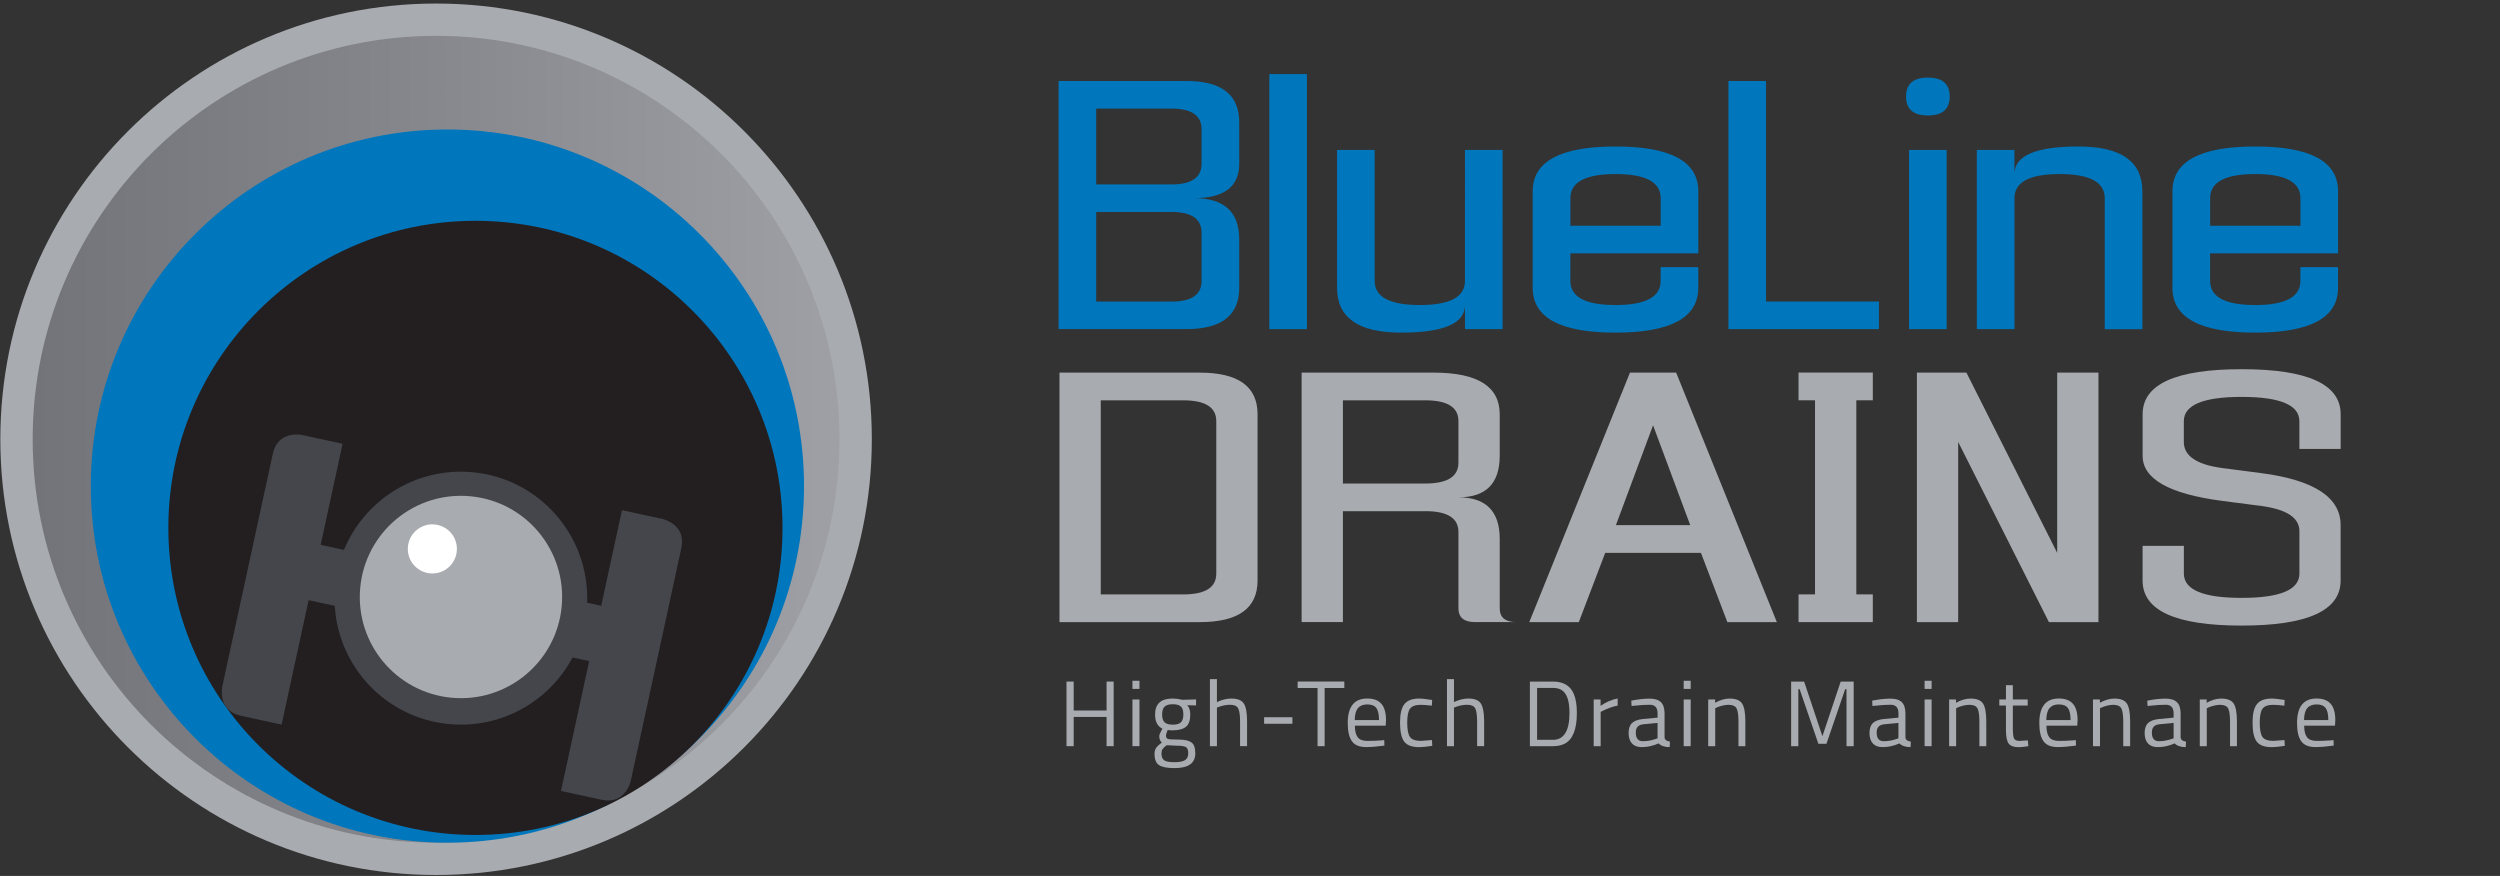 <?xml version="1.0" encoding="utf-8"?>
<!-- Generator: Adobe Illustrator 27.3.1, SVG Export Plug-In . SVG Version: 6.00 Build 0)  -->
<svg version="1.1" id="Layer_1" xmlns="http://www.w3.org/2000/svg" xmlns:xlink="http://www.w3.org/1999/xlink" x="0px" y="0px"
	 viewBox="0 0 685 240" style="enable-background:new 0 0 685 240;" xml:space="preserve">
<rect x="0" y="0" width="685" height="240" fill="#333333" stroke="none"/>
<style type="text/css">
	.st0{clip-path:url(#SVGID_00000160885924952535717390000000137428713613743025_);fill:#A8ABAF;}
	
		.st1{clip-path:url(#SVGID_00000011737593080304729230000013112875222111453323_);fill:url(#SVGID_00000133496739856345179380000015183351509003350414_);}
	.st2{fill:#0076BC;}
	.st3{fill:#231F20;}
	.st4{fill:#44464B;}
	.st5{fill:#A8ABAF;}
	.st6{fill:#FFFFFF;}
</style>
<g>
	<defs>
		<rect id="SVGID_1_" x="0.09" y="0.97" width="680.91" height="238.79"/>
	</defs>
	<clipPath id="SVGID_00000151536837230025426680000015117997263758615699_">
		<use xlink:href="#SVGID_1_"  style="overflow:visible;"/>
	</clipPath>
	<path style="clip-path:url(#SVGID_00000151536837230025426680000015117997263758615699_);fill:#A8ABAF;" d="M119.49,239.75
		c65.94,0,119.39-53.45,119.39-119.39c0-65.94-53.45-119.39-119.39-119.39S0.09,54.42,0.09,120.36
		C0.09,186.3,53.55,239.75,119.49,239.75"/>
</g>
<g>
	<defs>
		<path id="SVGID_00000183217490739510341160000005296069374749050294_" d="M8.95,120.36c0,61.05,49.49,110.53,110.53,110.53
			c61.05,0,110.54-49.49,110.54-110.53c0-61.05-49.49-110.54-110.54-110.54C58.44,9.83,8.95,59.31,8.95,120.36"/>
	</defs>
	<clipPath id="SVGID_00000040542844640904521050000009882513249980793503_">
		<use xlink:href="#SVGID_00000183217490739510341160000005296069374749050294_"  style="overflow:visible;"/>
	</clipPath>
	
		<linearGradient id="SVGID_00000023246039960985912820000013155156398665712539_" gradientUnits="userSpaceOnUse" x1="-68.69" y1="290.722" x2="-67.697" y2="290.722" gradientTransform="matrix(222.663 0 0 -222.663 15303.69 64853.434)">
		<stop  offset="0" style="stop-color:#727479"/>
		<stop  offset="0.48" style="stop-color:#85878C"/>
		<stop  offset="1" style="stop-color:#9EA0A5"/>
	</linearGradient>
	
		<rect x="8.95" y="9.83" style="clip-path:url(#SVGID_00000040542844640904521050000009882513249980793503_);fill:url(#SVGID_00000023246039960985912820000013155156398665712539_);" width="221.07" height="221.07"/>
</g>
<g>
	<path class="st2" d="M122.59,230.9c53.96,0,97.71-43.75,97.71-97.71s-43.75-97.71-97.71-97.71s-97.71,43.75-97.71,97.71
		S68.63,230.9,122.59,230.9"/>
	<path class="st3" d="M130.27,228.78c46.47,0,84.14-37.67,84.14-84.14S176.74,60.5,130.27,60.5s-84.14,37.67-84.14,84.14
		S83.8,228.78,130.27,228.78"/>
	<path class="st4" d="M181.53,142.2l-11.11-2.41l-5.69,26.2l-3.86-0.84c0.67-18.26-13.01-34.07-31.42-35.76
		c-15.51-1.42-29.57,7.61-35.21,21.29l-6.38-1.39l6.01-27.69l-11.11-2.41c0,0-6.58-1.43-8.01,5.15L60.9,188.12
		c0,0-1.43,6.58,5.15,8.01l11.11,2.41l7.4-34.09l7.16,1.55c1.01,16.8,14.11,30.81,31.38,32.4c14.33,1.32,27.42-6.29,33.78-18.25
		l4.55,0.99l-7.72,35.58l11.11,2.41c6.58,1.43,8.01-5.15,8.01-5.15l13.85-63.77C188.12,143.63,181.53,142.2,181.53,142.2"/>
	<path class="st5" d="M123.77,191.18c15.25,1.4,28.74-9.82,30.14-25.07c1.4-15.25-9.82-28.74-25.07-30.14
		c-15.25-1.4-28.74,9.82-30.14,25.07C97.3,176.29,108.52,189.78,123.77,191.18"/>
	<path class="st6" d="M117.85,157.1c3.7,0.34,6.97-2.38,7.31-6.08c0.34-3.7-2.38-6.97-6.08-7.32c-3.7-0.34-6.97,2.38-7.31,6.08
		C111.42,153.48,114.15,156.76,117.85,157.1"/>
</g>
<g>
	<g>
		<path class="st2" d="M630.32,61.86V54.3c0-4.41-4.12-6.61-12.37-6.61c-8.25,0-12.37,2.2-12.37,6.61v7.55H630.32z M617.95,40.14
			c15.12,0,22.68,4.09,22.68,12.28v17h-35.06v7.55c0,4.41,4.12,6.61,12.37,6.61c8.25,0,12.37-2.2,12.37-6.61v-3.78h10.31v5.67
			c0,8.18-7.56,12.28-22.68,12.28c-15.12,0-22.69-4.09-22.69-12.28V52.41C595.26,44.23,602.82,40.14,617.95,40.14 M541.64,41.08
			h10.31v6.61c0-5.04,5.84-7.55,17.53-7.55c11.69,0,17.53,4.09,17.53,12.28v37.78H576.7V54.3c0-4.41-4.12-6.61-12.37-6.61
			c-8.25,0-12.37,2.2-12.37,6.61v35.89h-10.31V41.08z M528.24,31.64c-3.99,0-5.98-1.73-5.98-5.19c0-3.46,1.99-5.19,5.98-5.19
			c3.99,0,5.98,1.73,5.98,5.19C534.22,29.91,532.22,31.64,528.24,31.64 M533.39,90.19h-10.31V41.08h10.31V90.19z M473.59,90.19v-68
			h10.31v60.44h30.93v7.56H473.59z M455.03,61.86V54.3c0-4.41-4.12-6.61-12.37-6.61c-8.25,0-12.37,2.2-12.37,6.61v7.55H455.03z
			 M442.65,40.14c15.12,0,22.69,4.09,22.69,12.28v17h-35.06v7.55c0,4.41,4.12,6.61,12.37,6.61c8.25,0,12.37-2.2,12.37-6.61v-3.78
			h10.31v5.67c0,8.18-7.56,12.28-22.69,12.28s-22.68-4.09-22.68-12.28V52.41C419.97,44.23,427.53,40.14,442.65,40.14 M411.72,90.19
			h-10.31v-6.61c0,5.04-5.84,7.56-17.53,7.56c-11.69,0-17.53-4.09-17.53-12.28V41.08h10.31v35.89c0,4.41,4.12,6.61,12.37,6.61
			c8.25,0,12.37-2.2,12.37-6.61V41.08h10.31V90.19z M347.79,20.3h10.31v69.89h-10.31V20.3z M320.98,58.08h-20.62v24.56h20.62
			c5.5,0,8.25-1.89,8.25-5.67V63.75C329.23,59.97,326.48,58.08,320.98,58.08 M320.98,50.53c5.5,0,8.25-1.89,8.25-5.67v-9.44
			c0-3.78-2.75-5.67-8.25-5.67h-20.62v20.78H320.98z M290.05,22.19h35.06c9.62,0,14.44,3.78,14.44,11.33v11.33
			c0,6.3-4.12,9.44-12.37,9.44c8.25,0,12.37,3.78,12.37,11.33v13.22c0,7.55-4.81,11.33-14.44,11.33h-35.06V22.19z"/>
	</g>
	<g>
		<g>
			<path class="st5" d="M290.3,102.1h38.44c10.55,0,15.83,3.8,15.83,11.39v45.58c0,7.6-5.28,11.39-15.83,11.39H290.3V102.1z
				 M324.22,162.87c6.03,0,9.04-1.9,9.04-5.7v-41.78c0-3.8-3.01-5.7-9.04-5.7h-22.61v53.18H324.22z"/>
		</g>
		<g>
			<path class="st5" d="M356.65,102.1h36.18c12.06,0,18.09,3.8,18.09,11.39v11.39c0,7.6-3.77,11.39-11.31,11.39
				c7.54,0,11.31,3.8,11.31,11.39v18.99c0,2.53,1.51,3.8,4.52,3.8h-11.31c-3.02,0-4.52-1.27-4.52-3.8v-20.89
				c0-3.8-3.01-5.7-9.04-5.7h-22.61v30.39h-11.31V102.1z M390.57,132.48c6.03,0,9.04-1.9,9.04-5.7v-11.39c0-3.8-3.01-5.7-9.04-5.7
				h-22.61v22.79H390.57z"/>
		</g>
		<g>
			<path class="st5" d="M446.61,102.1h12.66l27.59,68.37H473.3l-7.24-18.99h-26.23l-7.24,18.99h-13.57L446.61,102.1z M463.12,143.88
				l-10.18-27.35l-10.18,27.35H463.12z"/>
		</g>
		<g>
			<path class="st5" d="M492.8,170.46v-7.6h4.52v-53.18h-4.52v-7.6h20.35v7.6h-4.52v53.18h4.52v7.6H492.8z"/>
		</g>
		<g>
			<path class="st5" d="M538.8,102.1l24.87,49.38V102.1h11.31v68.37h-13.57l-24.87-49.38v49.38h-11.31V102.1H538.8z"/>
		</g>
		<g>
			<path class="st5" d="M608.77,128.23l10.85,1.41c14.47,1.9,21.71,6.65,21.71,14.24v15.19c0,8.23-9.05,12.34-27.13,12.34
				c-18.09,0-27.13-4.11-27.13-12.34v-9.5h11.31v7.6c0,4.43,5.28,6.65,15.83,6.65s15.83-2.22,15.83-6.65v-11.39
				c0.15-3.8-3.32-6.18-10.4-7.14l-10.85-1.41c-14.47-1.9-21.71-6.01-21.71-12.34v-11.39c0-8.23,9.05-12.34,27.13-12.34
				c18.09,0,27.13,4.12,27.13,12.34v9.5h-11.31v-7.6c0-4.43-5.28-6.65-15.83-6.65s-15.83,2.22-15.83,6.65v5.7
				C598.36,124.89,601.83,127.27,608.77,128.23z"/>
		</g>
	</g>
	<g>
		<path class="st5" d="M303.2,204.45v-8.01h-9.01v8.01h-1.97v-17.7h1.97v7.93h9.01v-7.93h1.94v17.7H303.2z"/>
		<path class="st5" d="M310.29,188.76v-2.23h1.92v2.23H310.29z M310.29,204.45v-12.79h1.92v12.79H310.29z"/>
		<path class="st5" d="M321.85,210.46c-2.05,0-3.48-0.28-4.29-0.83c-0.81-0.55-1.22-1.56-1.22-3.03c0-0.7,0.15-1.27,0.46-1.7
			c0.31-0.44,0.83-0.93,1.56-1.47c-0.48-0.32-0.72-0.91-0.72-1.77c0-0.29,0.21-0.83,0.64-1.61l0.23-0.41
			c-1.35-0.61-2.02-1.9-2.02-3.86c0-2.92,1.59-4.38,4.78-4.38c0.82,0,1.58,0.09,2.28,0.26l0.38,0.08l3.79-0.1v1.64l-2.43-0.05
			c0.56,0.56,0.84,1.42,0.84,2.56c0,1.6-0.4,2.72-1.19,3.36c-0.79,0.64-2.04,0.96-3.75,0.96c-0.46,0-0.88-0.03-1.25-0.1
			c-0.31,0.75-0.46,1.24-0.46,1.46c0,0.53,0.16,0.86,0.49,0.98c0.32,0.13,1.3,0.19,2.94,0.19c1.64,0,2.81,0.26,3.53,0.77
			c0.72,0.51,1.07,1.51,1.07,2.99C327.53,209.1,325.64,210.46,321.85,210.46z M318.24,206.44c0,0.9,0.25,1.53,0.75,1.88
			c0.5,0.35,1.43,0.52,2.79,0.52s2.33-0.19,2.92-0.56c0.59-0.38,0.88-1,0.88-1.88s-0.21-1.45-0.64-1.7s-1.26-0.38-2.51-0.38
			l-2.76-0.13c-0.56,0.41-0.94,0.77-1.14,1.08C318.34,205.57,318.24,205.96,318.24,206.44z M318.42,195.77
			c0,1.01,0.23,1.72,0.68,2.15c0.45,0.43,1.2,0.64,2.24,0.64c1.04,0,1.78-0.21,2.23-0.64c0.44-0.43,0.67-1.15,0.67-2.16
			s-0.22-1.74-0.67-2.16c-0.44-0.43-1.19-0.64-2.23-0.64c-1.04,0-1.79,0.22-2.24,0.65C318.65,194.05,318.42,194.77,318.42,195.77z"
			/>
		<path class="st5" d="M333.44,204.45h-1.92v-18.37h1.92v6.29c1.36-0.65,2.68-0.97,3.94-0.97c1.7,0,2.85,0.46,3.44,1.38
			c0.59,0.92,0.88,2.56,0.88,4.91v6.75h-1.92v-6.7c0-1.77-0.17-2.99-0.52-3.65c-0.35-0.66-1.09-0.98-2.21-0.98
			c-1.07,0-2.11,0.2-3.12,0.59l-0.49,0.18V204.45z"/>
		<path class="st5" d="M346.37,198.31v-1.79h7.75v1.79H346.37z"/>
		<path class="st5" d="M355.56,188.51v-1.77h12.79v1.77h-5.4v15.94h-1.94v-15.94H355.56z"/>
		<path class="st5" d="M378.54,202.86l0.74-0.08l0.05,1.51c-1.94,0.27-3.61,0.41-4.99,0.41c-1.84,0-3.15-0.53-3.91-1.6
			c-0.77-1.07-1.15-2.72-1.15-4.98c0-4.49,1.78-6.73,5.35-6.73c1.72,0,3.01,0.48,3.86,1.45c0.85,0.96,1.28,2.48,1.28,4.54l-0.1,1.46
			h-8.44c0,1.42,0.26,2.46,0.77,3.15c0.51,0.68,1.4,1.02,2.67,1.02S377.23,202.96,378.54,202.86z M377.85,197.31
			c0-1.57-0.25-2.68-0.75-3.33c-0.5-0.65-1.32-0.97-2.46-0.97c-1.13,0-1.99,0.34-2.56,1.02c-0.57,0.68-0.87,1.77-0.88,3.27H377.85z"
			/>
		<path class="st5" d="M388.93,191.4c0.56,0,1.52,0.1,2.87,0.31l0.61,0.08l-0.08,1.56c-1.37-0.15-2.37-0.23-3.02-0.23
			c-1.45,0-2.43,0.35-2.95,1.04c-0.52,0.69-0.78,1.97-0.78,3.84c0,1.87,0.24,3.17,0.73,3.9c0.49,0.73,1.5,1.1,3.03,1.1l3.02-0.23
			l0.08,1.59c-1.59,0.24-2.77,0.36-3.56,0.36c-2,0-3.37-0.51-4.13-1.53c-0.76-1.02-1.14-2.75-1.14-5.18s0.41-4.14,1.23-5.12
			C385.65,191.89,387.02,191.4,388.93,191.4z"/>
		<path class="st5" d="M398.39,204.45h-1.92v-18.37h1.92v6.29c1.36-0.65,2.68-0.97,3.94-0.97c1.7,0,2.85,0.46,3.44,1.38
			c0.59,0.92,0.88,2.56,0.88,4.91v6.75h-1.92v-6.7c0-1.77-0.17-2.99-0.52-3.65c-0.35-0.66-1.09-0.98-2.21-0.98
			c-1.07,0-2.11,0.2-3.12,0.59l-0.49,0.18V204.45z"/>
		<path class="st5" d="M425.51,204.45h-6.32v-17.7h6.32c2.88,0,4.79,1.14,5.73,3.43c0.55,1.31,0.82,3.04,0.82,5.17
			c0,4.45-1.11,7.26-3.33,8.42C427.85,204.22,426.78,204.45,425.51,204.45z M430.04,195.34c0-3.39-0.76-5.51-2.28-6.34
			c-0.61-0.34-1.36-0.51-2.25-0.51h-4.35v14.22h4.35C428.53,202.71,430.04,200.25,430.04,195.34z"/>
		<path class="st5" d="M436.67,204.45v-12.79h1.89v1.74c1.48-1.02,3.04-1.7,4.68-2.02v1.94c-0.72,0.14-1.46,0.35-2.24,0.64
			c-0.78,0.29-1.37,0.55-1.78,0.77l-0.64,0.33v9.39H436.67z"/>
		<path class="st5" d="M456.09,195.52v6.55c0.05,0.63,0.55,1.01,1.48,1.13l-0.08,1.51c-1.35,0-2.36-0.34-3.04-1.02
			c-1.53,0.68-3.07,1.02-4.6,1.02c-1.18,0-2.07-0.33-2.69-1c-0.61-0.66-0.92-1.62-0.92-2.86c0-1.25,0.32-2.16,0.95-2.75
			c0.63-0.59,1.62-0.95,2.97-1.09l4.02-0.38v-1.1c0-0.87-0.19-1.49-0.56-1.87c-0.38-0.37-0.89-0.56-1.53-0.56
			c-1.37,0-2.78,0.09-4.25,0.26l-0.79,0.08l-0.08-1.46c1.88-0.38,3.54-0.56,4.99-0.56c1.45,0,2.5,0.33,3.16,1
			C455.76,193.06,456.09,194.1,456.09,195.52z M448.21,200.74c0,1.57,0.65,2.35,1.94,2.35c1.16,0,2.3-0.2,3.43-0.59l0.59-0.2v-4.22
			l-3.79,0.36c-0.77,0.07-1.32,0.29-1.66,0.67C448.38,199.47,448.21,200.02,448.21,200.74z"/>
		<path class="st5" d="M461.33,188.76v-2.23h1.92v2.23H461.33z M461.33,204.45v-12.79h1.92v12.79H461.33z"/>
		<path class="st5" d="M469.97,204.45h-1.92v-12.79h1.89v0.9c1.38-0.77,2.7-1.15,3.97-1.15c1.71,0,2.85,0.46,3.44,1.38
			c0.59,0.92,0.88,2.56,0.88,4.91v6.75h-1.89v-6.7c0-1.77-0.17-2.99-0.52-3.65c-0.35-0.66-1.1-0.98-2.24-0.98
			c-0.55,0-1.12,0.08-1.73,0.24c-0.61,0.16-1.07,0.32-1.39,0.47l-0.49,0.23V204.45z"/>
		<path class="st5" d="M490.77,204.45v-17.7h3.56l5.01,14.97l5.01-14.97h3.56v17.7h-1.97v-15.61h-0.36l-5.14,14.97h-2.2l-5.14-14.97
			h-0.36v15.61H490.77z"/>
		<path class="st5" d="M522.09,195.52v6.55c0.05,0.63,0.55,1.01,1.48,1.13l-0.08,1.51c-1.35,0-2.36-0.34-3.04-1.02
			c-1.53,0.68-3.07,1.02-4.6,1.02c-1.18,0-2.07-0.33-2.69-1c-0.61-0.66-0.92-1.62-0.92-2.86c0-1.25,0.32-2.16,0.95-2.75
			c0.63-0.59,1.62-0.95,2.97-1.09l4.02-0.38v-1.1c0-0.87-0.19-1.49-0.56-1.87c-0.38-0.37-0.89-0.56-1.53-0.56
			c-1.37,0-2.78,0.09-4.25,0.26l-0.79,0.08l-0.08-1.46c1.88-0.38,3.54-0.56,4.99-0.56c1.45,0,2.5,0.33,3.16,1
			C521.76,193.06,522.09,194.1,522.09,195.52z M514.21,200.74c0,1.57,0.65,2.35,1.94,2.35c1.16,0,2.3-0.2,3.43-0.59l0.59-0.2v-4.22
			l-3.79,0.36c-0.77,0.07-1.32,0.29-1.66,0.67C514.38,199.47,514.21,200.02,514.21,200.74z"/>
		<path class="st5" d="M527.34,188.76v-2.23h1.92v2.23H527.34z M527.34,204.45v-12.79h1.92v12.79H527.34z"/>
		<path class="st5" d="M535.98,204.45h-1.92v-12.79h1.89v0.9c1.38-0.77,2.7-1.15,3.97-1.15c1.7,0,2.85,0.46,3.44,1.38
			c0.59,0.92,0.88,2.56,0.88,4.91v6.75h-1.89v-6.7c0-1.77-0.17-2.99-0.52-3.65c-0.35-0.66-1.1-0.98-2.24-0.98
			c-0.55,0-1.12,0.08-1.73,0.24c-0.61,0.16-1.07,0.32-1.39,0.47l-0.49,0.23V204.45z"/>
		<path class="st5" d="M555.59,193.32h-4.07v6.11c0,1.47,0.11,2.43,0.32,2.89c0.21,0.46,0.72,0.69,1.52,0.69l2.28-0.15l0.13,1.59
			c-1.14,0.19-2.01,0.28-2.61,0.28c-1.33,0-2.25-0.32-2.76-0.97c-0.51-0.65-0.77-1.88-0.77-3.71v-6.73h-1.82v-1.66h1.82v-3.91h1.89
			v3.91h4.07V193.32z"/>
		<path class="st5" d="M568.03,202.86l0.74-0.08l0.05,1.51c-1.94,0.27-3.61,0.41-4.99,0.41c-1.84,0-3.15-0.53-3.91-1.6
			c-0.77-1.07-1.15-2.72-1.15-4.98c0-4.49,1.78-6.73,5.35-6.73c1.72,0,3.01,0.48,3.86,1.45c0.85,0.96,1.28,2.48,1.28,4.54l-0.1,1.46
			h-8.44c0,1.42,0.26,2.46,0.77,3.15c0.51,0.68,1.4,1.02,2.67,1.02C565.43,203.01,566.72,202.96,568.03,202.86z M567.34,197.31
			c0-1.57-0.25-2.68-0.75-3.33c-0.5-0.65-1.32-0.97-2.46-0.97s-1.99,0.34-2.56,1.02c-0.57,0.68-0.87,1.77-0.88,3.27H567.34z"/>
		<path class="st5" d="M575.4,204.45h-1.92v-12.79h1.89v0.9c1.38-0.77,2.7-1.15,3.97-1.15c1.71,0,2.85,0.46,3.44,1.38
			c0.59,0.92,0.88,2.56,0.88,4.91v6.75h-1.89v-6.7c0-1.77-0.17-2.99-0.52-3.65c-0.35-0.66-1.1-0.98-2.24-0.98
			c-0.55,0-1.12,0.08-1.73,0.24c-0.61,0.16-1.07,0.32-1.39,0.47l-0.49,0.23V204.45z"/>
		<path class="st5" d="M597.49,195.52v6.55c0.05,0.63,0.55,1.01,1.48,1.13l-0.08,1.51c-1.35,0-2.36-0.34-3.04-1.02
			c-1.54,0.68-3.07,1.02-4.61,1.02c-1.18,0-2.07-0.33-2.69-1c-0.61-0.66-0.92-1.62-0.92-2.86c0-1.25,0.32-2.16,0.95-2.75
			c0.63-0.59,1.62-0.95,2.97-1.09l4.02-0.38v-1.1c0-0.87-0.19-1.49-0.56-1.87c-0.38-0.37-0.89-0.56-1.54-0.56
			c-1.37,0-2.78,0.09-4.25,0.26l-0.79,0.08l-0.08-1.46c1.88-0.38,3.54-0.56,4.99-0.56c1.45,0,2.5,0.33,3.16,1
			C597.16,193.06,597.49,194.1,597.49,195.52z M589.61,200.74c0,1.57,0.65,2.35,1.94,2.35c1.16,0,2.3-0.2,3.43-0.59l0.59-0.2v-4.22
			l-3.79,0.36c-0.77,0.07-1.32,0.29-1.66,0.67S589.61,200.02,589.61,200.74z"/>
		<path class="st5" d="M604.66,204.45h-1.92v-12.79h1.89v0.9c1.38-0.77,2.7-1.15,3.97-1.15c1.7,0,2.85,0.46,3.44,1.38
			c0.59,0.92,0.88,2.56,0.88,4.91v6.75h-1.89v-6.7c0-1.77-0.17-2.99-0.52-3.65c-0.35-0.66-1.1-0.98-2.24-0.98
			c-0.55,0-1.12,0.08-1.73,0.24c-0.61,0.16-1.07,0.32-1.39,0.47l-0.49,0.23V204.45z"/>
		<path class="st5" d="M622.52,191.4c0.56,0,1.52,0.1,2.87,0.31l0.61,0.08l-0.08,1.56c-1.36-0.15-2.37-0.23-3.02-0.23
			c-1.45,0-2.43,0.35-2.95,1.04c-0.52,0.69-0.78,1.97-0.78,3.84c0,1.87,0.24,3.17,0.73,3.9c0.49,0.73,1.5,1.1,3.03,1.1l3.02-0.23
			l0.08,1.59c-1.59,0.24-2.77,0.36-3.56,0.36c-1.99,0-3.37-0.51-4.13-1.53c-0.76-1.02-1.14-2.75-1.14-5.18s0.41-4.14,1.23-5.12
			C619.24,191.89,620.61,191.4,622.52,191.4z"/>
		<path class="st5" d="M638.65,202.86l0.74-0.08l0.05,1.51c-1.94,0.27-3.61,0.41-4.99,0.41c-1.84,0-3.15-0.53-3.91-1.6
			c-0.77-1.07-1.15-2.72-1.15-4.98c0-4.49,1.78-6.73,5.35-6.73c1.72,0,3.01,0.48,3.86,1.45c0.85,0.96,1.28,2.48,1.28,4.54l-0.1,1.46
			h-8.44c0,1.42,0.26,2.46,0.77,3.15c0.51,0.68,1.4,1.02,2.67,1.02C636.04,203.01,637.34,202.96,638.65,202.86z M637.96,197.31
			c0-1.57-0.25-2.68-0.75-3.33c-0.5-0.65-1.32-0.97-2.46-0.97c-1.13,0-1.99,0.34-2.56,1.02c-0.57,0.68-0.87,1.77-0.88,3.27H637.96z"
			/>
	</g>
</g>
</svg>
